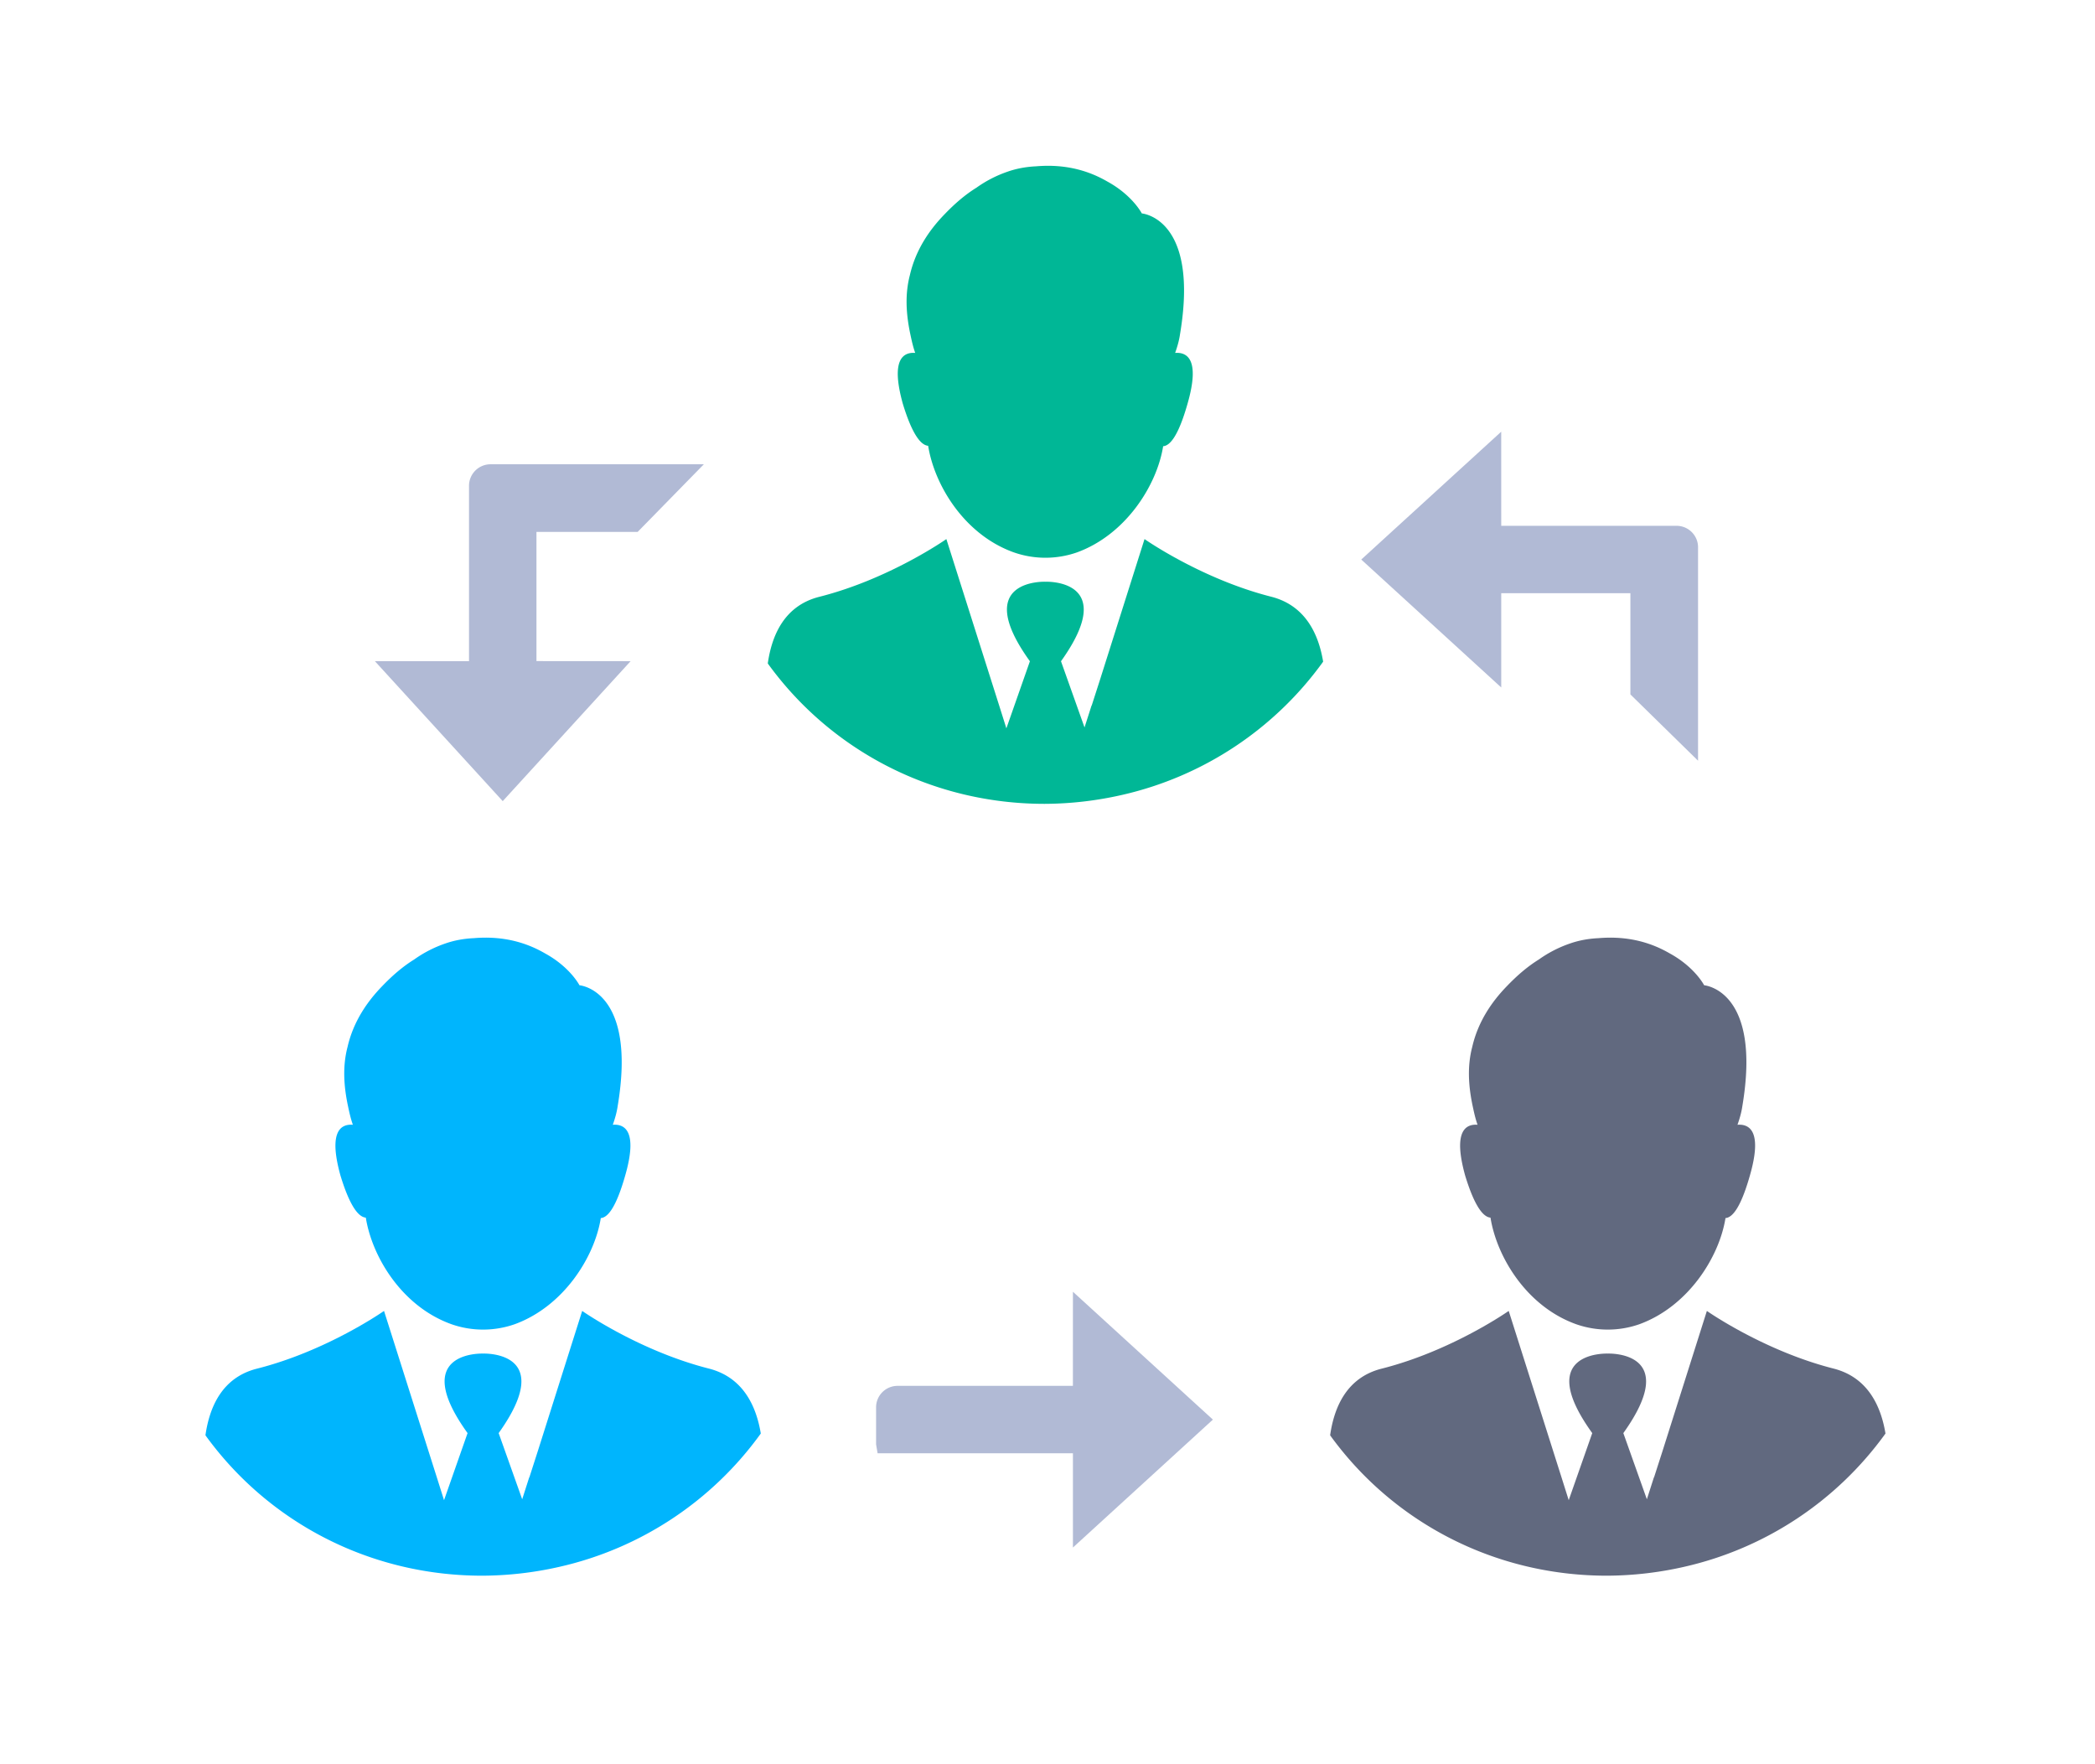 <svg xmlns="http://www.w3.org/2000/svg" width="95" height="80"><g fill="#00B5FD"><path d="M32.161 62.063c-3.183-.806-5.761-2.618-5.761-2.618l-2.015 6.365-.383 1.19v-.021l-.323 1.007-1.067-3.001c2.678-3.748-.705-3.606-.705-3.606s-3.405-.142-.705 3.606l-1.067 3.042L19.811 67l-2.397-7.555s-2.579 1.813-5.762 2.618c-1.591.403-2.155 1.753-2.336 3.022 2.84 3.929 7.434 6.366 12.551 6.366a16.05 16.05 0 003.505-.403 15.46 15.46 0 009.127-6.044c-.203-1.228-.787-2.537-2.338-2.941zm0 0"/><path d="M16.588 55.214c.282 1.773 1.632 4.029 3.888 4.835a4.342 4.342 0 002.86 0c2.216-.806 3.626-3.042 3.908-4.815.302-.02.685-.443 1.108-1.934.584-2.034-.04-2.336-.564-2.297.1-.281.181-.564.221-.846.886-5.277-1.732-5.479-1.732-5.479s-.423-.826-1.571-1.451c-.766-.443-1.814-.806-3.224-.685-.444.02-.886.1-1.29.242a5.498 5.498 0 00-1.411.725c-.523.323-1.007.746-1.45 1.209-.685.705-1.309 1.611-1.572 2.759-.221.847-.181 1.733.021 2.68.06.282.121.565.221.846-.523-.039-1.128.263-.564 2.297.446 1.47.849 1.893 1.151 1.914zm0 0"/></g><g fill="#61697F"><path d="M83.161 62.063c-3.183-.806-5.761-2.618-5.761-2.618l-2.015 6.365-.383 1.19v-.021l-.323 1.007-1.067-3.001c2.678-3.748-.705-3.606-.705-3.606s-3.405-.142-.705 3.606l-1.067 3.042L70.811 67l-2.397-7.555s-2.579 1.813-5.762 2.618c-1.591.403-2.155 1.753-2.336 3.022 2.84 3.929 7.434 6.366 12.551 6.366a16.05 16.05 0 003.505-.403 15.46 15.46 0 009.127-6.044c-.203-1.228-.787-2.537-2.338-2.941zm0 0"/><path d="M67.588 55.214c.282 1.773 1.632 4.029 3.888 4.835a4.342 4.342 0 002.86 0c2.216-.806 3.626-3.042 3.908-4.815.302-.02.685-.443 1.108-1.934.584-2.034-.04-2.336-.564-2.297.1-.281.181-.564.221-.846.886-5.277-1.732-5.479-1.732-5.479s-.423-.826-1.571-1.451c-.766-.443-1.814-.806-3.224-.685-.444.02-.886.1-1.29.242a5.498 5.498 0 00-1.411.725c-.523.323-1.007.746-1.45 1.209-.685.705-1.309 1.611-1.572 2.759-.221.847-.181 1.733.021 2.68.06.282.121.565.221.846-.523-.039-1.128.263-.564 2.297.446 1.47.849 1.893 1.151 1.914zm0 0"/></g><g fill="#00B796"><path d="M57.661 27.063c-3.183-.806-5.761-2.618-5.761-2.618l-2.015 6.365-.383 1.19v-.021l-.323 1.007-1.067-3.001c2.678-3.748-.705-3.606-.705-3.606s-3.405-.142-.705 3.606l-1.067 3.042L45.311 32l-2.397-7.555s-2.579 1.813-5.762 2.618c-1.591.403-2.155 1.753-2.336 3.022 2.84 3.929 7.434 6.366 12.551 6.366a16.05 16.05 0 003.505-.403 15.46 15.46 0 009.127-6.044c-.203-1.228-.787-2.537-2.338-2.941zm0 0"/><path d="M42.088 20.214c.282 1.773 1.632 4.029 3.888 4.835a4.342 4.342 0 002.86 0c2.216-.806 3.626-3.042 3.908-4.815.302-.02.685-.443 1.108-1.934.584-2.034-.04-2.336-.564-2.297.1-.281.181-.564.221-.846.886-5.277-1.732-5.479-1.732-5.479s-.423-.826-1.571-1.451c-.766-.443-1.814-.806-3.224-.685-.444.02-.886.1-1.29.242a5.498 5.498 0 00-1.411.725c-.523.323-1.007.746-1.45 1.209-.685.705-1.309 1.611-1.572 2.759-.221.847-.181 1.733.021 2.68.06.282.121.565.221.846-.523-.039-1.128.263-.564 2.297.446 1.47.849 1.893 1.151 1.914zm0 0"/></g><path fill="#B1BAD5" d="M77 34.495l-3.068-3.006V26.9h-5.857v4.274l-6.347-5.801 6.346-5.797.001 4.267h7.95c.538 0 .975.437.975.972v9.68zm-54.203 1.833l5.799-6.347-4.27-.003v-5.857h4.588l3.003-3.068H22.24a.976.976 0 00-.972.977v7.952H17l5.797 6.346zm16.93 29.167v-1.68c0-.536.437-.972.975-.972h7.95l.001-4.267L55 64.373l-6.347 5.801V65.9h-8.857"/></svg>